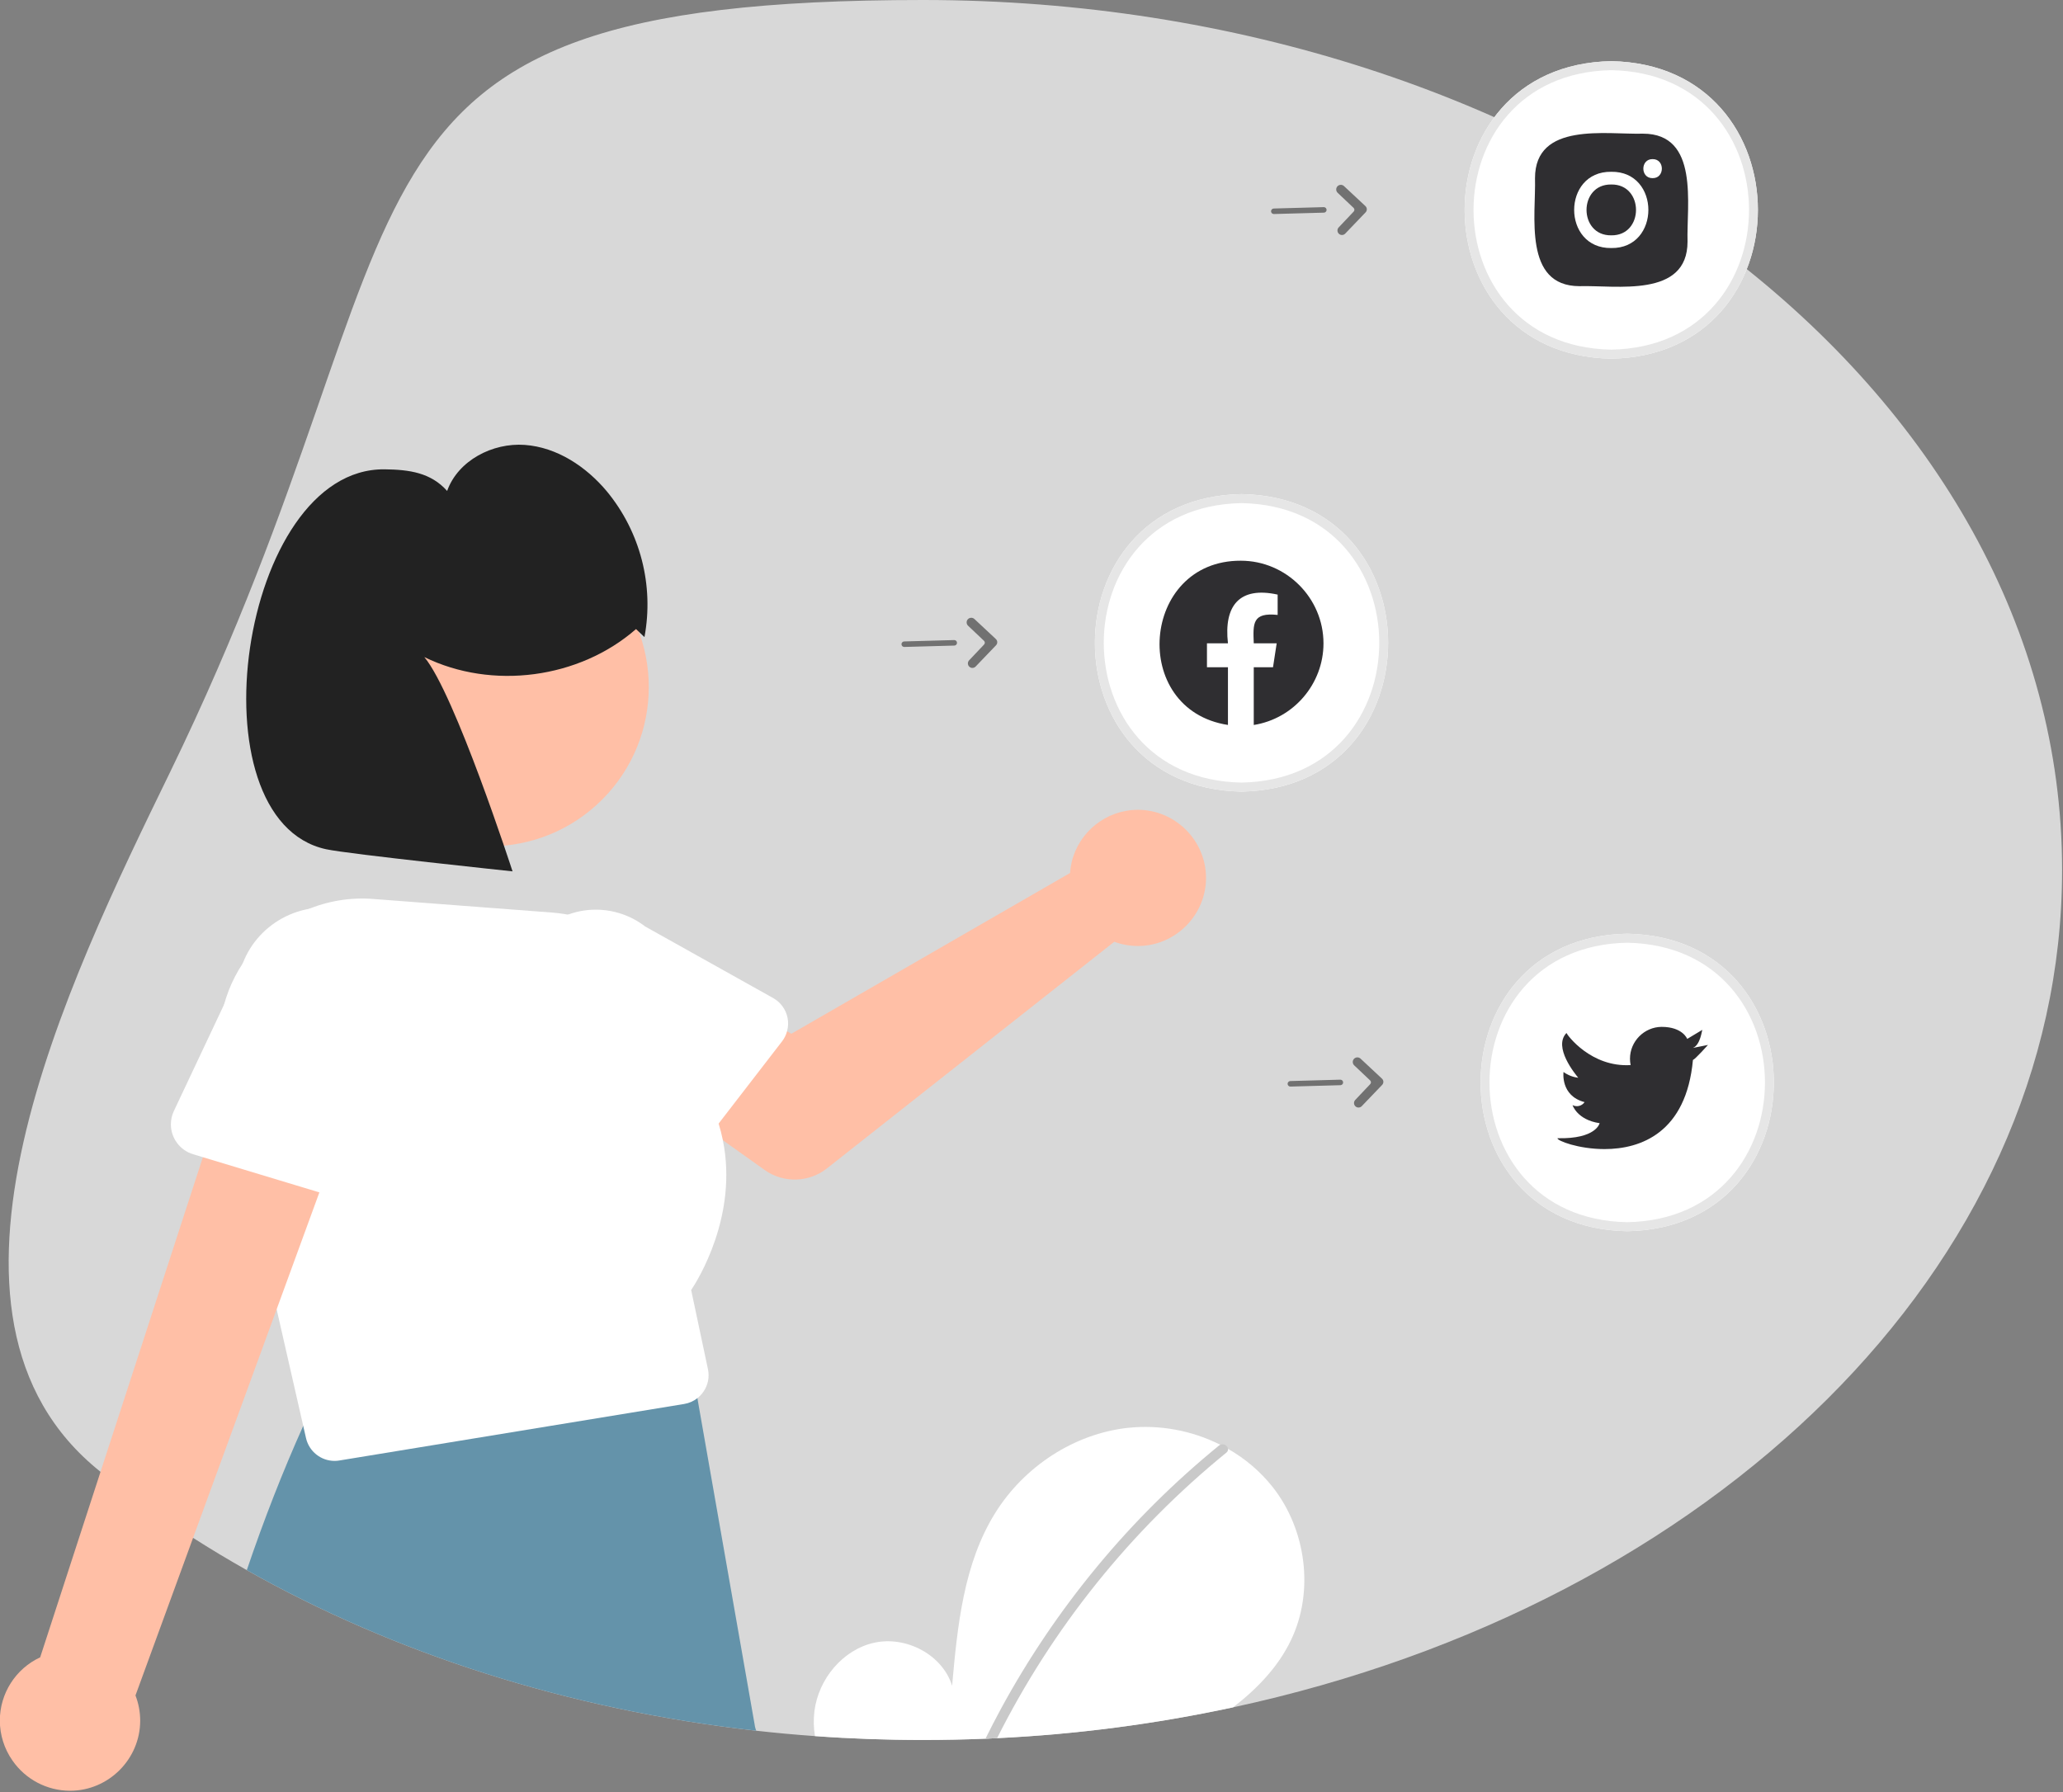 <?xml version="1.0" encoding="UTF-8" standalone="no"?>
<!DOCTYPE svg PUBLIC "-//W3C//DTD SVG 1.1//EN" "http://www.w3.org/Graphics/SVG/1.1/DTD/svg11.dtd">
<svg width="100%" height="100%" viewBox="0 0 748 650" version="1.1" xmlns="http://www.w3.org/2000/svg" xmlns:xlink="http://www.w3.org/1999/xlink" xml:space="preserve" xmlns:serif="http://www.serif.com/" style="fill-rule:evenodd;clip-rule:evenodd;stroke-linejoin:round;stroke-miterlimit:2;">
    <rect x="0" y="0" width="748" height="650" fill="#808080" stroke="none"/>
    <g transform="matrix(1,0,0,1,-226.163,-125.297)">
        <path d="M973.837,440.797C973.837,585.277 846.717,707.067 673.257,744.457C645.087,750.514 616.468,754.253 587.687,755.637C586.287,755.707 584.887,755.777 583.477,755.827C575.987,756.137 568.44,756.294 560.837,756.297C547.617,756.297 534.554,755.827 521.647,754.887C514.487,754.377 507.387,753.727 500.347,752.937C431.877,745.257 368.867,724.747 315.647,694.697C308.997,690.947 302.504,687.047 296.167,682.997C284.564,675.611 273.361,667.613 262.607,659.037C191.517,602.377 250.787,481.437 287.837,405.297C387.837,199.797 332.747,125.297 560.837,125.297C788.927,125.297 973.837,266.547 973.837,440.797Z" style="fill:rgb(216,216,216);fill-rule:nonzero;"/>
    </g>
    <g transform="matrix(1,0,0,1,-226.163,-125.297)">
        <path d="M810.375,255.365C739.483,254.093 739.494,148.74 810.378,147.479C881.268,148.75 881.257,254.104 810.375,255.365Z" style="fill:white;fill-rule:nonzero;"/>
    </g>
    <g transform="matrix(1,0,0,1,-226.163,-125.297)">
        <path d="M676.308,412.365C605.416,411.093 605.427,305.74 676.31,304.479C747.2,305.75 747.189,411.104 676.308,412.365Z" style="fill:white;fill-rule:nonzero;"/>
    </g>
    <g transform="matrix(1,0,0,1,-226.163,-125.297)">
        <path d="M816.156,571.789C745.263,570.518 745.275,465.165 816.158,463.904C887.048,465.175 887.037,570.529 816.156,571.789Z" style="fill:white;fill-rule:nonzero;"/>
    </g>
    <g transform="matrix(1,0,0,1,-226.163,-125.297)">
        <path d="M810.375,255.365C739.483,254.093 739.494,148.74 810.378,147.479C881.268,148.75 881.257,254.104 810.375,255.365ZM810.375,150.748C743.78,151.943 743.79,250.911 810.378,252.095C876.971,250.901 876.961,151.933 810.375,150.748Z" style="fill:rgb(230,230,230);fill-rule:nonzero;"/>
    </g>
    <g transform="matrix(1,0,0,1,-226.163,-125.297)">
        <path d="M500.097,752.187C499.937,751.679 499.827,751.157 499.767,750.627L479.177,633.227C479.146,632.925 479.1,632.625 479.037,632.327C478.146,627.953 474.585,624.588 470.167,623.947L352.757,624.457C348.21,623.775 343.718,626.147 341.717,630.287C339.807,634.267 337.937,638.304 336.107,642.397C328.697,658.887 321.877,676.321 315.647,694.697C368.867,724.747 431.877,745.257 500.347,752.937L500.097,752.187Z" style="fill:rgb(100,147,170);fill-rule:nonzero;"/>
    </g>
    <g transform="matrix(1,0,0,1,-226.163,-125.297)">
        <path d="M614.709,438.026C614.42,439.295 614.232,440.585 614.146,441.884L513.091,500.182L488.528,486.042L462.343,520.322L503.394,549.581C510.186,554.422 519.425,554.197 525.973,549.031L630.178,466.823C632.922,467.839 635.825,468.359 638.751,468.359C652.297,468.359 663.444,457.211 663.444,443.665C663.444,430.118 652.297,418.971 638.751,418.971C627.324,418.971 617.318,426.902 614.709,438.026L614.709,438.026Z" style="fill:rgb(255,191,166);fill-rule:nonzero;"/>
    </g>
    <g transform="matrix(1,0,0,1,-226.163,-125.297)">
        <path d="M511.707,494.357C511.087,491.342 509.184,488.741 506.497,487.237L460.127,461.307C454.983,457.338 448.665,455.184 442.168,455.184C426.04,455.184 412.769,468.455 412.769,484.583C412.769,493.631 416.945,502.19 424.077,507.757L461.047,546.147C463.042,548.22 465.799,549.393 468.676,549.393C471.954,549.393 475.053,547.871 477.057,545.277L484.257,535.937L486.717,532.757L509.717,502.947C510.557,501.859 511.172,500.615 511.527,499.287C511.977,497.681 512.038,495.991 511.707,494.357Z" style="fill:white;fill-rule:nonzero;"/>
    </g>
    <g transform="matrix(0.707,-0.707,0.707,0.707,-372.685,269.84)">
        <circle cx="403.712" cy="374.436" r="57.778" style="fill:rgb(255,191,166);"/>
    </g>
    <g transform="matrix(1,0,0,1,-226.163,-125.297)">
        <path d="M476.767,593.127C479.087,589.657 493.837,566.237 488.257,538.787C487.847,536.752 487.333,534.74 486.717,532.757C484.087,524.495 479.887,516.817 474.347,510.147C474.417,508.307 474.397,506.497 474.287,504.697L474.287,504.687C472.609,478.946 452.012,458.151 426.287,456.227L361.667,451.317C344.798,449.942 328.291,456.967 317.587,470.077C316.371,471.551 315.233,473.086 314.177,474.677C314.177,474.677 314.177,474.677 314.177,474.677C314.171,474.677 314.167,474.682 314.167,474.687C314.167,474.687 314.167,474.687 314.167,474.687C305.927,487.123 303.494,502.549 307.507,516.917L308.057,519.337L314.947,549.547L326.467,600.097L336.107,642.397L337.127,646.857C338.23,651.65 342.528,655.078 347.447,655.087C348.023,655.09 348.599,655.043 349.167,654.947L474.207,634.447C475.972,634.165 477.635,633.435 479.037,632.327C479.879,631.656 480.617,630.864 481.227,629.977C482.873,627.596 483.46,624.636 482.847,621.807L476.767,593.127Z" style="fill:white;fill-rule:nonzero;"/>
    </g>
    <g transform="matrix(1,0,0,1,-226.163,-125.297)">
        <path d="M230.684,763.748C227.705,759.498 226.106,754.431 226.106,749.241C226.106,739.423 231.826,730.458 240.73,726.322L311.923,507.434L353.181,527.011L275.284,740.139C276.413,743.061 276.992,746.165 276.992,749.297C276.992,763.236 265.522,774.706 251.583,774.706C243.248,774.706 235.425,770.604 230.684,763.748Z" style="fill:rgb(255,191,166);fill-rule:nonzero;"/>
    </g>
    <g transform="matrix(1,0,0,1,-226.163,-125.297)">
        <path d="M352.697,455.727C336.961,450.993 320.03,459.323 314.177,474.677C314.177,474.677 314.177,474.677 314.177,474.677C314.171,474.677 314.167,474.682 314.167,474.687C314.167,474.687 314.167,474.687 314.167,474.687C313.907,475.357 313.667,476.057 313.457,476.757L307.427,489.547L289.207,528.197C288.491,529.71 288.12,531.364 288.12,533.037C288.12,538.018 291.407,542.441 296.177,543.877L299.727,544.947L314.947,549.547L341.957,557.707L350.957,560.427C352.02,560.748 353.124,560.911 354.234,560.911C359.832,560.911 364.633,556.765 365.447,551.227L373.767,494.787C378.656,478.297 369.162,460.698 352.697,455.727Z" style="fill:white;fill-rule:nonzero;"/>
    </g>
    <g transform="matrix(1,0,0,1,-226.163,-125.297)">
        <path d="M456.767,353.425C436.178,371.435 404.572,375.617 380.009,363.581C391.043,376.671 411.998,441.288 411.998,441.288C411.998,441.288 352.829,435.07 344.469,433.282C295.094,422.724 313.041,294.85 365.653,295.496C374.565,295.605 382.355,296.683 388.286,303.334C392.222,292.299 404.74,285.799 416.426,286.641C428.112,287.482 438.679,294.501 446.197,303.487C458.334,318.206 463.332,337.578 459.832,356.331L456.767,353.425Z" style="fill:rgb(34,34,34);fill-rule:nonzero;"/>
    </g>
    <g transform="matrix(1,0,0,1,-226.163,-125.297)">
        <path d="M676.308,412.365C605.416,411.093 605.427,305.74 676.31,304.479C747.2,305.75 747.189,411.104 676.308,412.365ZM676.308,307.748C609.712,308.943 609.723,407.911 676.31,409.095C742.904,407.901 742.893,308.933 676.308,307.748Z" style="fill:rgb(230,230,230);fill-rule:nonzero;"/>
    </g>
    <g transform="matrix(1,0,0,1,-226.163,-125.297)">
        <path d="M816.156,571.789C745.263,570.518 745.275,465.165 816.158,463.904C887.048,465.175 887.037,570.529 816.156,571.789ZM816.156,467.173C749.56,468.367 749.57,567.335 816.158,568.52C882.751,567.326 882.741,468.358 816.156,467.173Z" style="fill:rgb(230,230,230);fill-rule:nonzero;"/>
    </g>
    <g transform="matrix(1,0,0,1,-226.163,-125.297)">
        <path d="M821.897,173.77C808.598,174.152 782.737,169.398 782.724,189.902C783.105,203.2 778.352,229.061 798.855,229.074C812.153,228.693 838.014,233.446 838.027,212.943C837.646,199.645 842.4,173.784 821.897,173.77Z" style="fill:rgb(47,46,49);fill-rule:nonzero;"/>
    </g>
    <g transform="matrix(1,0,0,1,-226.163,-125.297)">
        <path d="M825.354,189.901C820.879,189.957 820.894,182.926 825.369,183.002C829.844,182.947 829.828,189.976 825.354,189.901Z" style="fill:white;fill-rule:nonzero;"/>
    </g>
    <g transform="matrix(1,0,0,1,-226.163,-125.297)">
        <path d="M810.376,192.204C822.335,192.028 822.336,210.817 810.375,210.64C798.416,210.814 798.416,192.029 810.376,192.204ZM810.376,187.596C792.438,187.334 792.435,215.513 810.377,215.248C828.316,215.51 828.314,187.332 810.376,187.596L810.376,187.596Z" style="fill:white;fill-rule:nonzero;"/>
    </g>
    <g transform="matrix(1,0,0,1,-226.163,-125.297)">
        <path d="M718.775,526.942C718.759,526.942 718.743,526.943 718.728,526.943C717.833,526.943 717.096,526.206 717.096,525.311C717.096,524.894 717.256,524.492 717.544,524.189L722.986,518.438C723.338,518.065 723.322,517.468 722.949,517.114L717.167,511.643C716.833,511.326 716.643,510.886 716.643,510.425C716.643,509.997 716.808,509.584 717.102,509.273C717.732,508.61 718.794,508.578 719.464,509.201L727.242,516.469C727.563,516.769 727.745,517.188 727.745,517.627C727.745,518.036 727.587,518.429 727.304,518.724L719.909,526.441C719.612,526.751 719.204,526.931 718.775,526.942Z" style="fill:rgb(113,113,113);fill-rule:nonzero;"/>
    </g>
    <g transform="matrix(1,0,0,1,-226.163,-125.297)">
        <path d="M712.832,518.573C712.655,518.736 712.424,518.83 712.183,518.836L694.048,519.336C694.038,519.337 694.028,519.337 694.019,519.337C693.47,519.337 693.019,518.885 693.019,518.337C693.019,517.798 693.454,517.351 693.993,517.337L712.127,516.837C712.137,516.837 712.146,516.837 712.155,516.837C712.704,516.837 713.155,517.288 713.155,517.837C713.155,518.116 713.038,518.384 712.832,518.573L712.832,518.573Z" style="fill:rgb(113,113,113);fill-rule:nonzero;"/>
    </g>
    <g transform="matrix(1,0,0,1,-226.163,-125.297)">
        <path d="M578.775,367.517C578.759,367.518 578.743,367.518 578.728,367.518C577.833,367.518 577.096,366.781 577.096,365.887C577.096,365.469 577.256,365.067 577.544,364.764L582.986,359.014C583.338,358.64 583.322,358.043 582.949,357.69L577.167,352.218C576.833,351.902 576.643,351.461 576.643,351.001C576.643,350.572 576.808,350.16 577.102,349.848C577.732,349.186 578.794,349.153 579.464,349.776L587.242,357.044C587.563,357.344 587.745,357.764 587.745,358.202C587.745,358.611 587.587,359.004 587.304,359.299L579.909,367.016C579.612,367.326 579.204,367.506 578.775,367.517Z" style="fill:rgb(113,113,113);fill-rule:nonzero;"/>
    </g>
    <g transform="matrix(1,0,0,1,-226.163,-125.297)">
        <path d="M572.832,359.148C572.655,359.312 572.424,359.405 572.183,359.412L554.048,359.912C554.038,359.912 554.028,359.912 554.019,359.912C553.47,359.912 553.019,359.461 553.019,358.912C553.019,358.374 553.454,357.927 553.993,357.913L572.127,357.413C572.137,357.412 572.146,357.412 572.155,357.412C572.704,357.412 573.155,357.864 573.155,358.412C573.155,358.692 573.038,358.959 572.832,359.148Z" style="fill:rgb(113,113,113);fill-rule:nonzero;"/>
    </g>
    <g transform="matrix(1,0,0,1,-226.163,-125.297)">
        <path d="M712.775,210.517C712.759,210.518 712.743,210.518 712.728,210.518C711.833,210.518 711.096,209.781 711.096,208.887C711.096,208.469 711.256,208.067 711.544,207.764L716.986,202.014C717.338,201.64 717.322,201.043 716.949,200.69L711.167,195.218C710.833,194.902 710.643,194.461 710.643,194.001C710.643,193.572 710.808,193.16 711.102,192.848C711.732,192.186 712.794,192.153 713.464,192.776L721.242,200.044C721.563,200.344 721.745,200.764 721.745,201.202C721.745,201.611 721.587,202.004 721.304,202.299L713.909,210.016C713.612,210.326 713.204,210.506 712.775,210.517Z" style="fill:rgb(113,113,113);fill-rule:nonzero;"/>
    </g>
    <g transform="matrix(1,0,0,1,-226.163,-125.297)">
        <path d="M706.832,202.148C706.655,202.312 706.424,202.405 706.183,202.412L688.048,202.912C688.038,202.912 688.028,202.912 688.019,202.912C687.47,202.912 687.019,202.461 687.019,201.912C687.019,201.374 687.454,200.927 687.993,200.913L706.127,200.413C706.137,200.412 706.146,200.412 706.155,200.412C706.704,200.412 707.155,200.864 707.155,201.412C707.155,201.692 707.038,201.959 706.832,202.148Z" style="fill:rgb(113,113,113);fill-rule:nonzero;"/>
    </g>
    <g transform="matrix(1,0,0,1,-226.163,-125.297)">
        <path d="M694.207,720.177C689.517,729.917 681.877,737.797 673.257,744.457C645.087,750.514 616.468,754.253 587.687,755.637C586.287,755.707 584.887,755.777 583.477,755.827C575.987,756.137 568.44,756.294 560.837,756.297C547.617,756.297 534.554,755.827 521.647,754.887C521.155,751.918 521.088,748.895 521.447,745.907C522.877,734.217 531.747,723.477 543.257,720.997C554.767,718.517 567.887,725.387 571.377,736.627C573.307,714.947 575.517,692.367 587.047,673.907C597.477,657.197 615.547,645.237 635.137,643.097C646.649,641.899 658.267,644.027 668.607,649.227C669.557,649.707 670.497,650.207 671.427,650.727C677.634,654.245 683.109,658.919 687.557,664.497C699.777,679.957 702.767,702.437 694.207,720.177Z" style="fill:white;fill-rule:nonzero;"/>
    </g>
    <g transform="matrix(1,0,0,1,-226.163,-125.297)">
        <path d="M671.427,650.727C671.476,651.261 671.24,651.782 670.807,652.097C636.1,680.352 607.77,715.642 587.687,755.637C586.287,755.707 584.887,755.777 583.477,755.827C585.257,752.217 587.103,748.644 589.017,745.107C598.955,726.796 610.647,709.491 623.927,693.437C637.205,677.373 652.029,662.652 668.187,649.487C668.315,649.383 668.456,649.295 668.607,649.227C668.862,649.118 669.136,649.062 669.413,649.062C670.393,649.062 671.243,649.765 671.427,650.727Z" style="fill:rgb(201,201,201);fill-rule:nonzero;"/>
    </g>
    <g transform="matrix(1,0,0,1,-226.163,-125.297)">
        <path d="M845.444,504.237C845.444,504.237 840.864,509.367 839.984,509.697C837.564,536.027 821.124,542.007 807.924,542.007C798.434,542.007 790.614,538.917 790.874,538.067C804.954,538.397 806.154,532.617 806.154,532.617C797.974,531.407 796.334,526.067 796.334,526.067C797.845,526.863 799.735,526.391 800.694,524.977C791.864,522.677 793.064,514.057 793.064,514.057C794.637,515.195 796.476,515.911 798.404,516.137C797.424,514.937 789.164,505.037 794.134,499.907C794.424,500.687 803.024,512.397 817.394,511.547C817.239,510.787 817.161,510.014 817.161,509.238C817.161,502.931 822.327,497.73 828.634,497.687C836.274,497.687 837.914,502.057 837.914,502.057L843.374,498.777C843.264,498.777 842.714,504.237 839.984,505.327L845.444,504.237Z" style="fill:rgb(47,46,49);fill-rule:nonzero;"/>
    </g>
    <g transform="matrix(1,0,0,1,-226.163,-125.297)">
        <path d="M706.031,358.597C706.033,373.278 695.25,385.908 680.75,388.207L680.75,367.267L687.73,367.267L689.061,358.597L680.75,358.597C680.471,351.377 680.19,347.327 689.411,348.297L689.411,340.927C675.601,337.887 669.84,344.887 671.391,358.597L663.781,358.597L663.781,367.267L671.391,367.267L671.391,388.197C635.571,382.687 639.781,328.497 676.061,328.637C676.063,328.637 676.064,328.637 676.066,328.637C692.503,328.637 706.028,342.161 706.031,358.597Z" style="fill:rgb(47,46,49);"/>
    </g>
</svg>
